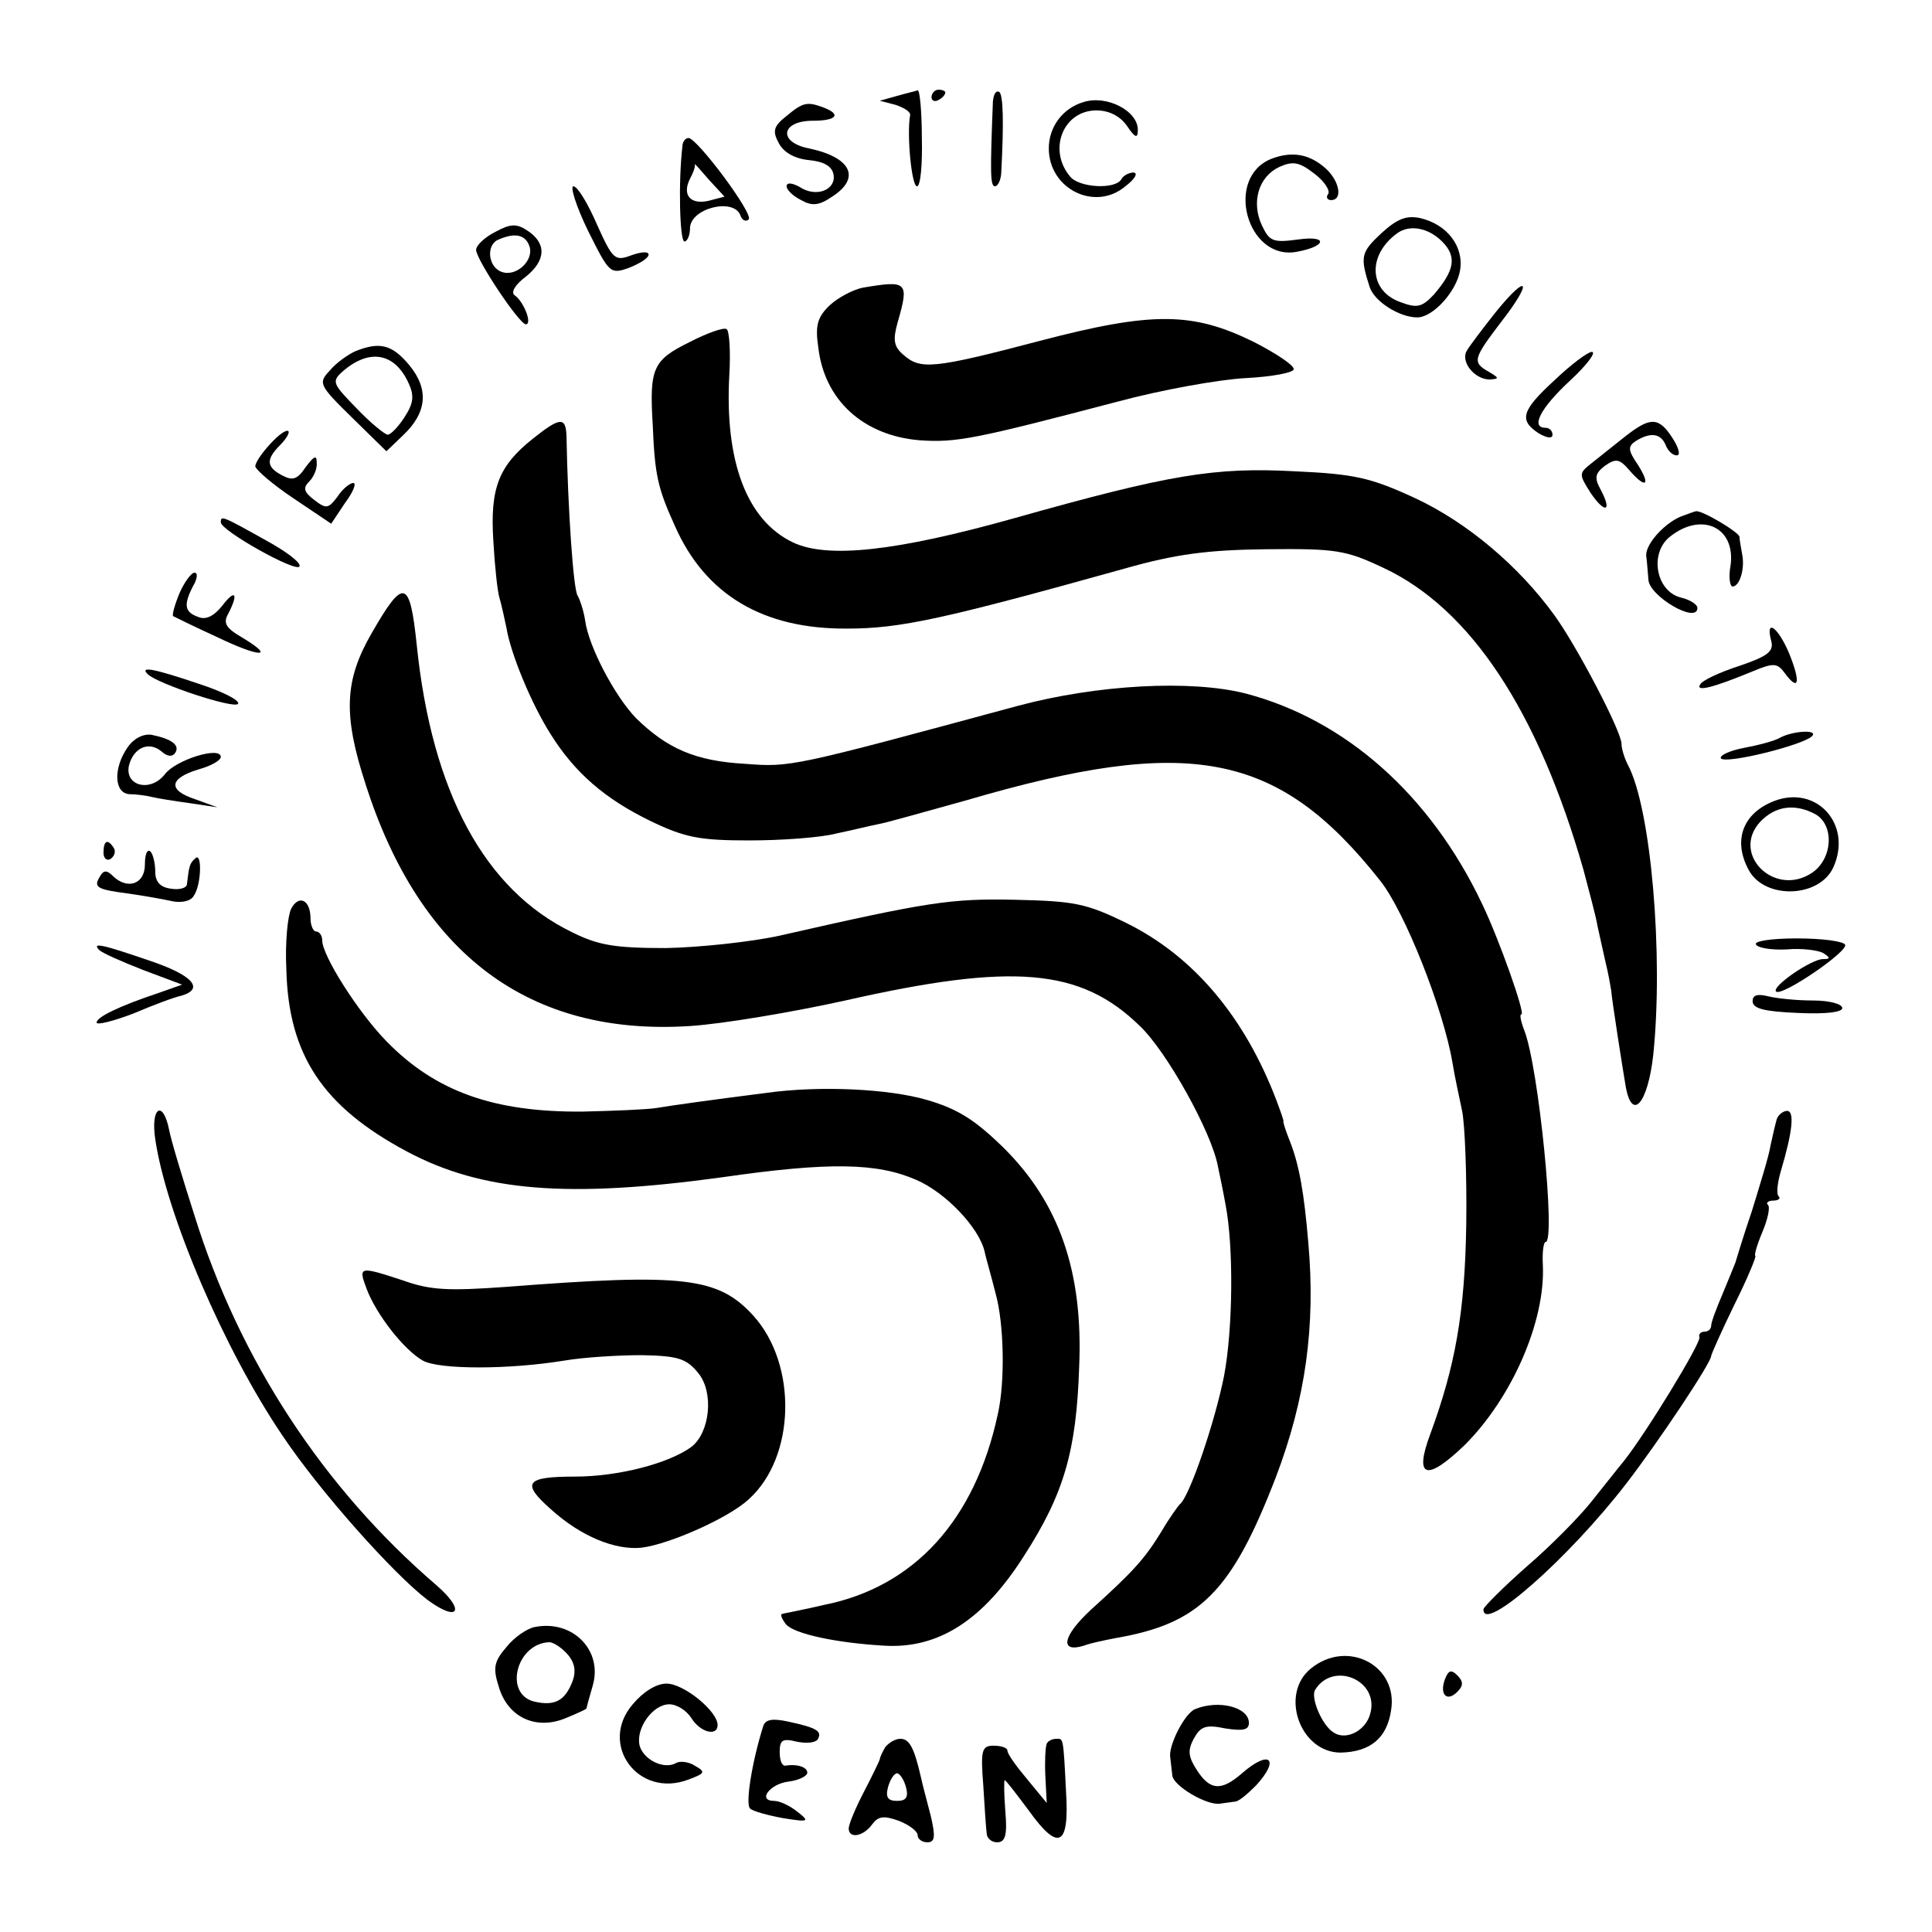 <?xml version="1.0" standalone="no"?>
<!DOCTYPE svg PUBLIC "-//W3C//DTD SVG 20010904//EN"
 "http://www.w3.org/TR/2001/REC-SVG-20010904/DTD/svg10.dtd">
<svg version="1.0" xmlns="http://www.w3.org/2000/svg"
 width="280pt" height="280pt" viewBox="0 0 280 280"
 preserveAspectRatio="xMidYMid meet">
<g transform="translate(0,280) scale(0.1,-0.1)"
fill="#000000" stroke="none">
<path d="M1300 2661 l-25 -7 23 -6 c12 -4 22 -10 21 -15 -5 -27 2 -103 10
-103 5 0 8 31 7 70 0 38 -3 70 -6 69 -3 -1 -16 -4 -30 -8z"/>
<path d="M1350 2659 c0 -5 5 -7 10 -4 6 3 10 8 10 11 0 2 -4 4 -10 4 -5 0 -10
-5 -10 -11z"/>
<path d="M1439 2653 c-4 -103 -4 -123 3 -123 4 0 8 8 9 18 4 75 3 115 -3 119
-5 2 -8 -4 -9 -14z"/>
<path d="M1570 2652 c-30 -9 -50 -36 -50 -67 0 -59 67 -92 111 -55 13 10 19
19 12 20 -6 0 -15 -4 -18 -10 -9 -15 -61 -12 -74 4 -33 39 -10 96 38 96 18 0
34 -8 44 -22 12 -18 16 -19 16 -7 1 28 -45 52 -79 41z"/>
<path d="M1140 2632 c-19 -15 -21 -22 -11 -40 7 -13 23 -22 43 -24 22 -2 34
-9 36 -21 4 -22 -25 -34 -49 -18 -11 6 -19 7 -19 1 0 -5 9 -14 21 -20 16 -9
26 -8 45 5 42 27 28 57 -34 70 -45 9 -40 40 6 40 34 0 42 9 16 19 -24 9 -30 8
-54 -12z"/>
<path d="M989 2588 c-6 -51 -4 -138 3 -138 4 0 8 9 8 19 0 29 63 45 73 19 2
-7 8 -10 12 -6 8 7 -74 117 -87 118 -5 0 -9 -6 -9 -12z m38 -79 c-26 -6 -39 8
-27 32 5 9 8 18 7 21 -1 2 8 -8 20 -22 l23 -25 -23 -6z"/>
<path d="M1843 2570 c-69 -27 -36 -148 36 -135 44 8 46 24 3 18 -37 -5 -42 -3
-53 20 -16 34 -5 71 25 85 20 9 29 7 50 -9 15 -11 24 -25 21 -30 -4 -5 -1 -9
4 -9 18 0 12 29 -9 47 -23 20 -48 24 -77 13z"/>
<path d="M852 2466 c31 -62 32 -64 60 -54 15 6 28 14 28 19 0 5 -11 4 -25 -1
-24 -9 -27 -6 -50 45 -13 30 -28 55 -34 55 -5 0 4 -29 21 -64z"/>
<path d="M2002 2462 c-30 -28 -31 -34 -17 -78 7 -21 43 -44 69 -44 23 0 57 38
62 68 6 35 -19 67 -58 76 -20 4 -33 -1 -56 -22z m88 -12 c22 -22 18 -42 -12
-77 -17 -18 -24 -20 -48 -11 -46 16 -49 68 -5 100 18 13 45 8 65 -12z"/>
<path d="M718 2464 c-16 -8 -28 -20 -28 -26 0 -14 62 -107 72 -108 10 0 -3 33
-16 42 -6 4 0 15 16 27 30 24 30 49 2 67 -15 10 -24 10 -46 -2z m49 -20 c8
-21 -19 -46 -40 -38 -20 7 -23 40 -4 47 23 10 38 7 44 -9z"/>
<path d="M1250 2383 c-14 -3 -35 -14 -47 -25 -18 -17 -22 -29 -17 -62 9 -76
65 -127 146 -134 54 -4 82 2 288 56 63 17 147 32 185 34 39 2 70 8 70 13 0 6
-26 23 -57 39 -89 44 -147 45 -311 2 -156 -41 -173 -42 -198 -20 -14 12 -15
22 -8 47 17 59 14 61 -51 50z"/>
<path d="M2168 2348 c-19 -24 -38 -49 -42 -56 -10 -16 11 -42 33 -42 14 1 14
2 -1 11 -25 14 -23 19 18 73 46 59 39 72 -8 14z"/>
<path d="M999 2304 c-53 -26 -58 -38 -53 -120 3 -72 7 -91 32 -146 44 -100
128 -150 250 -149 77 0 140 14 402 87 74 21 120 27 205 28 101 1 115 -1 170
-27 126 -59 224 -207 290 -438 8 -31 18 -67 20 -80 3 -13 8 -37 12 -54 4 -16
7 -34 8 -40 1 -14 17 -116 21 -139 9 -52 32 -26 40 45 15 144 -3 358 -37 421
-5 10 -9 23 -9 30 0 18 -65 142 -97 186 -52 72 -127 135 -202 170 -65 30 -88
35 -175 39 -115 6 -179 -4 -406 -68 -171 -48 -271 -59 -321 -35 -67 32 -99
118 -92 243 2 34 0 64 -4 66 -4 3 -29 -6 -54 -19z"/>
<path d="M515 2291 c-11 -5 -28 -17 -37 -28 -17 -18 -16 -21 32 -68 l50 -49
24 23 c35 33 38 67 9 102 -25 30 -43 34 -78 20z m77 -46 c9 -19 7 -30 -6 -50
-9 -14 -20 -25 -24 -25 -4 0 -25 17 -45 38 -35 36 -37 39 -20 54 38 33 75 27
95 -17z"/>
<path d="M2253 2249 c-48 -44 -52 -58 -23 -77 12 -7 20 -8 20 -2 0 5 -4 10
-10 10 -22 0 -8 28 35 68 25 23 39 42 32 42 -6 0 -31 -19 -54 -41z"/>
<path d="M772 2164 c-49 -39 -62 -71 -57 -148 2 -36 6 -74 9 -83 3 -10 7 -29
10 -43 6 -37 36 -110 64 -154 35 -56 79 -94 145 -126 50 -24 71 -28 143 -28
46 0 103 4 126 10 24 5 52 12 63 14 11 2 67 18 125 34 324 95 452 71 600 -116
36 -45 92 -187 105 -264 3 -19 10 -51 14 -70 4 -19 7 -94 6 -165 -2 -128 -16
-205 -52 -303 -24 -64 -6 -70 50 -16 68 68 117 179 113 261 -1 18 1 33 4 33
15 0 -10 254 -31 307 -5 13 -7 23 -4 23 6 0 -32 108 -57 160 -75 158 -198 267
-343 305 -79 20 -214 13 -330 -18 -329 -89 -329 -89 -395 -84 -72 4 -113 22
-158 66 -31 32 -69 104 -74 142 -2 13 -7 29 -11 36 -6 9 -14 124 -16 231 -1
28 -9 28 -49 -4z"/>
<path d="M2356 2168 c-16 -13 -38 -30 -49 -39 -19 -15 -19 -16 -2 -43 21 -31
32 -28 15 4 -10 18 -8 24 6 35 16 11 21 10 35 -6 24 -28 32 -23 13 7 -15 22
-15 27 -3 35 21 13 36 11 43 -6 3 -8 10 -15 16 -15 6 0 3 11 -6 25 -20 31 -32
31 -68 3z"/>
<path d="M392 2157 c-12 -13 -22 -27 -22 -33 1 -5 25 -26 55 -46 l55 -37 20
30 c12 16 17 29 12 29 -5 0 -16 -9 -23 -20 -13 -17 -16 -18 -33 -5 -16 12 -17
18 -8 27 7 7 12 19 11 28 0 11 -4 9 -16 -7 -12 -18 -19 -20 -34 -12 -23 12
-24 23 -3 44 9 9 14 18 12 20 -3 3 -14 -5 -26 -18z"/>
<path d="M2435 2051 c-25 -11 -52 -42 -49 -58 1 -7 2 -22 3 -33 1 -24 71 -65
71 -41 0 5 -11 12 -24 15 -36 9 -46 64 -16 88 46 37 96 14 88 -42 -3 -16 -1
-30 3 -30 10 0 18 25 14 46 -2 11 -4 22 -4 26 -1 7 -55 39 -63 37 -2 0 -12 -4
-23 -8z"/>
<path d="M320 2043 c0 -12 109 -73 114 -64 3 5 -18 21 -47 37 -66 37 -67 37
-67 27z"/>
<path d="M260 1940 c-7 -17 -11 -32 -9 -33 2 -1 30 -15 63 -30 62 -30 87 -31
37 -1 -24 14 -28 21 -20 35 15 29 10 36 -9 11 -12 -15 -24 -21 -35 -16 -20 7
-21 18 -7 45 6 10 7 19 2 19 -5 0 -15 -14 -22 -30z"/>
<path d="M539 1883 c-40 -69 -42 -119 -9 -220 79 -247 238 -365 470 -350 47 3
148 20 225 37 243 55 341 47 427 -37 39 -37 104 -154 113 -203 3 -14 8 -38 11
-55 12 -61 11 -180 -2 -249 -13 -66 -50 -175 -64 -186 -3 -3 -16 -21 -27 -40
-24 -39 -40 -57 -102 -113 -41 -38 -46 -63 -10 -52 10 4 31 8 46 11 122 21
168 67 232 233 43 113 58 219 47 341 -6 71 -13 112 -27 147 -6 15 -10 28 -9
28 1 0 -4 14 -10 30 -46 121 -120 209 -217 257 -59 29 -76 32 -162 34 -93 2
-126 -3 -341 -52 -41 -9 -115 -17 -165 -18 -74 0 -98 4 -136 23 -126 61 -203
202 -225 416 -10 96 -19 98 -65 18z"/>
<path d="M2567 1871 c4 -15 -5 -22 -46 -36 -28 -9 -54 -21 -57 -27 -7 -11 18
-5 76 19 31 13 36 12 47 -3 20 -27 23 -13 6 29 -16 38 -35 52 -26 18z"/>
<path d="M214 1823 c14 -14 126 -51 131 -43 3 5 -23 18 -57 29 -65 22 -86 26
-74 14z"/>
<path d="M185 1717 c-21 -30 -20 -67 3 -68 9 0 24 -2 32 -4 8 -2 33 -6 55 -9
l40 -6 -33 12 c-39 13 -37 30 6 43 18 5 32 13 32 18 0 16 -65 -4 -81 -25 -21
-27 -59 -17 -52 13 7 26 29 35 47 20 9 -8 16 -8 20 -2 7 11 -5 20 -34 26 -12
2 -26 -5 -35 -18z"/>
<path d="M2580 1731 c-8 -5 -32 -11 -53 -15 -21 -4 -35 -11 -33 -15 6 -9 119
19 132 32 10 10 -27 8 -46 -2z"/>
<path d="M2571 1639 c-46 -18 -60 -58 -36 -101 24 -42 102 -39 122 5 28 62
-24 120 -86 96z m60 -19 c28 -16 25 -65 -5 -85 -54 -36 -118 27 -75 74 22 23
50 27 80 11z"/>
<path d="M150 1564 c0 -8 5 -12 10 -9 6 4 8 11 5 16 -9 14 -15 11 -15 -7z"/>
<path d="M210 1547 c0 -29 -26 -37 -47 -16 -8 8 -13 8 -18 -1 -10 -16 -5 -19
41 -25 21 -3 50 -8 63 -11 14 -3 28 0 32 8 11 16 12 64 2 54 -8 -7 -9 -11 -12
-37 0 -6 -11 -9 -23 -7 -16 2 -23 10 -23 25 0 11 -3 25 -7 29 -5 4 -8 -5 -8
-19z"/>
<path d="M422 1483 c-5 -10 -9 -49 -7 -88 3 -124 53 -199 175 -264 109 -58
233 -68 458 -37 153 22 223 21 280 -4 42 -18 91 -69 99 -104 1 -6 9 -33 16
-61 12 -43 14 -127 3 -175 -33 -153 -121 -250 -252 -276 -21 -5 -42 -9 -46
-10 -5 -1 -11 -2 -14 -3 -4 0 -1 -7 5 -15 12 -14 73 -27 142 -31 79 -5 144 37
203 130 58 90 76 152 80 274 6 138 -29 238 -110 318 -41 40 -66 56 -111 69
-55 16 -155 21 -233 10 -79 -10 -136 -18 -160 -22 -14 -2 -61 -4 -106 -5 -128
-1 -213 29 -284 102 -41 42 -93 124 -93 146 0 7 -4 13 -9 13 -4 0 -8 9 -8 19
0 27 -17 35 -28 14z"/>
<path d="M2545 1431 c3 -5 23 -8 44 -7 22 2 45 -1 53 -5 11 -7 11 -9 0 -9 -17
0 -75 -40 -68 -47 8 -8 106 59 100 68 -3 5 -34 9 -70 9 -37 0 -63 -4 -59 -9z"/>
<path d="M144 1423 c4 -4 33 -17 64 -29 l56 -21 -34 -12 c-57 -19 -90 -35 -90
-43 0 -4 24 2 53 13 28 12 60 24 70 26 34 10 16 30 -47 51 -67 23 -84 27 -72
15z"/>
<path d="M2540 1349 c0 -11 18 -15 65 -17 41 -2 65 1 65 7 0 6 -19 11 -42 11
-24 0 -53 3 -65 6 -16 4 -23 2 -23 -7z"/>
<path d="M225 1149 c16 -109 100 -305 184 -429 54 -81 162 -202 211 -239 45
-33 55 -15 12 22 -163 140 -285 326 -350 535 -17 53 -34 109 -37 125 -9 44
-27 32 -20 -14z"/>
<path d="M2575 1178 c-2 -7 -6 -24 -9 -38 -2 -14 -15 -56 -27 -95 -13 -38 -23
-72 -24 -75 -1 -3 -9 -22 -18 -44 -9 -21 -17 -42 -17 -47 0 -5 -4 -9 -10 -9
-5 0 -9 -4 -7 -8 2 -9 -78 -140 -110 -180 -10 -12 -31 -39 -48 -60 -16 -20
-57 -62 -92 -92 -34 -30 -62 -58 -63 -62 -2 -37 123 73 207 182 47 61 123 175
123 185 0 2 15 36 34 75 19 38 32 70 30 70 -2 0 2 15 10 34 8 19 12 37 8 40
-3 3 1 6 8 6 7 0 11 3 8 6 -4 3 -2 20 3 37 17 57 20 87 9 87 -6 0 -13 -6 -15
-12z"/>
<path d="M531 933 c14 -38 55 -90 82 -105 24 -13 124 -13 204 0 29 5 80 8 113
8 53 -1 65 -5 82 -26 23 -28 17 -86 -10 -107 -33 -24 -106 -43 -169 -43 -71 0
-78 -9 -35 -47 44 -40 94 -60 132 -56 40 5 126 43 155 70 68 61 71 195 7 266
-51 56 -100 62 -358 42 -83 -6 -110 -5 -149 9 -64 21 -66 21 -54 -11z"/>
<path d="M775 442 c-11 -2 -30 -15 -41 -29 -18 -21 -20 -30 -11 -58 13 -44 54
-63 97 -45 17 7 30 13 30 14 0 1 4 16 9 33 15 51 -29 96 -84 85z m47 -39 c11
-12 13 -25 8 -39 -11 -29 -26 -37 -56 -30 -44 11 -26 84 22 86 6 0 18 -8 26
-17z"/>
<path d="M1900 382 c-46 -37 -16 -122 43 -122 43 1 67 21 73 61 11 65 -63 104
-116 61z m86 -65 c-6 -25 -35 -40 -53 -28 -17 10 -34 51 -27 62 26 42 93 14
80 -34z"/>
<path d="M2094 366 c-8 -22 3 -33 18 -18 9 9 9 15 0 24 -9 9 -13 7 -18 -6z"/>
<path d="M917 330 c-50 -58 8 -137 81 -109 24 9 25 11 9 20 -9 6 -22 7 -27 4
-17 -10 -47 4 -53 25 -6 25 19 60 43 60 11 0 25 -9 32 -20 13 -21 38 -27 38
-10 0 20 -49 60 -74 60 -15 0 -34 -12 -49 -30z"/>
<path d="M1732 323 c-15 -6 -39 -53 -36 -70 1 -7 2 -19 3 -26 1 -15 50 -44 69
-41 6 1 16 2 22 3 5 0 18 11 30 23 36 39 20 53 -20 18 -30 -26 -46 -25 -65 4
-13 20 -14 29 -5 46 10 18 17 21 46 15 26 -4 34 -2 34 8 0 23 -44 34 -78 20z"/>
<path d="M1106 298 c-16 -51 -26 -112 -19 -119 4 -4 26 -10 48 -14 37 -6 39
-5 21 9 -11 9 -26 16 -34 16 -25 0 -6 25 21 28 15 2 27 8 27 13 0 8 -15 13
-32 10 -5 0 -8 8 -8 20 0 17 4 20 24 15 14 -3 27 -2 31 3 7 12 -1 17 -43 26
-23 5 -33 3 -36 -7z"/>
<path d="M1283 268 c-4 -7 -8 -15 -8 -18 -1 -3 -11 -24 -23 -47 -12 -23 -22
-47 -22 -53 0 -15 21 -12 34 6 9 12 17 13 39 5 15 -6 27 -15 27 -21 0 -5 6
-10 14 -10 11 0 12 8 5 38 -5 20 -12 45 -14 55 -10 44 -17 57 -30 57 -8 0 -17
-6 -22 -12z m30 -58 c4 -15 0 -20 -13 -20 -13 0 -17 5 -13 20 3 11 9 20 13 20
4 0 10 -9 13 -20z"/>
<path d="M1517 273 c-2 -5 -3 -26 -2 -47 l2 -39 -28 34 c-16 19 -29 37 -29 42
0 4 -9 7 -20 7 -17 0 -19 -6 -15 -57 2 -32 4 -64 5 -70 0 -7 7 -13 15 -13 12
0 15 10 12 45 -2 25 -2 45 -1 45 2 0 17 -20 35 -44 43 -60 59 -52 54 27 -4 81
-4 77 -14 77 -6 0 -12 -3 -14 -7z"/>
</g>
</svg>
